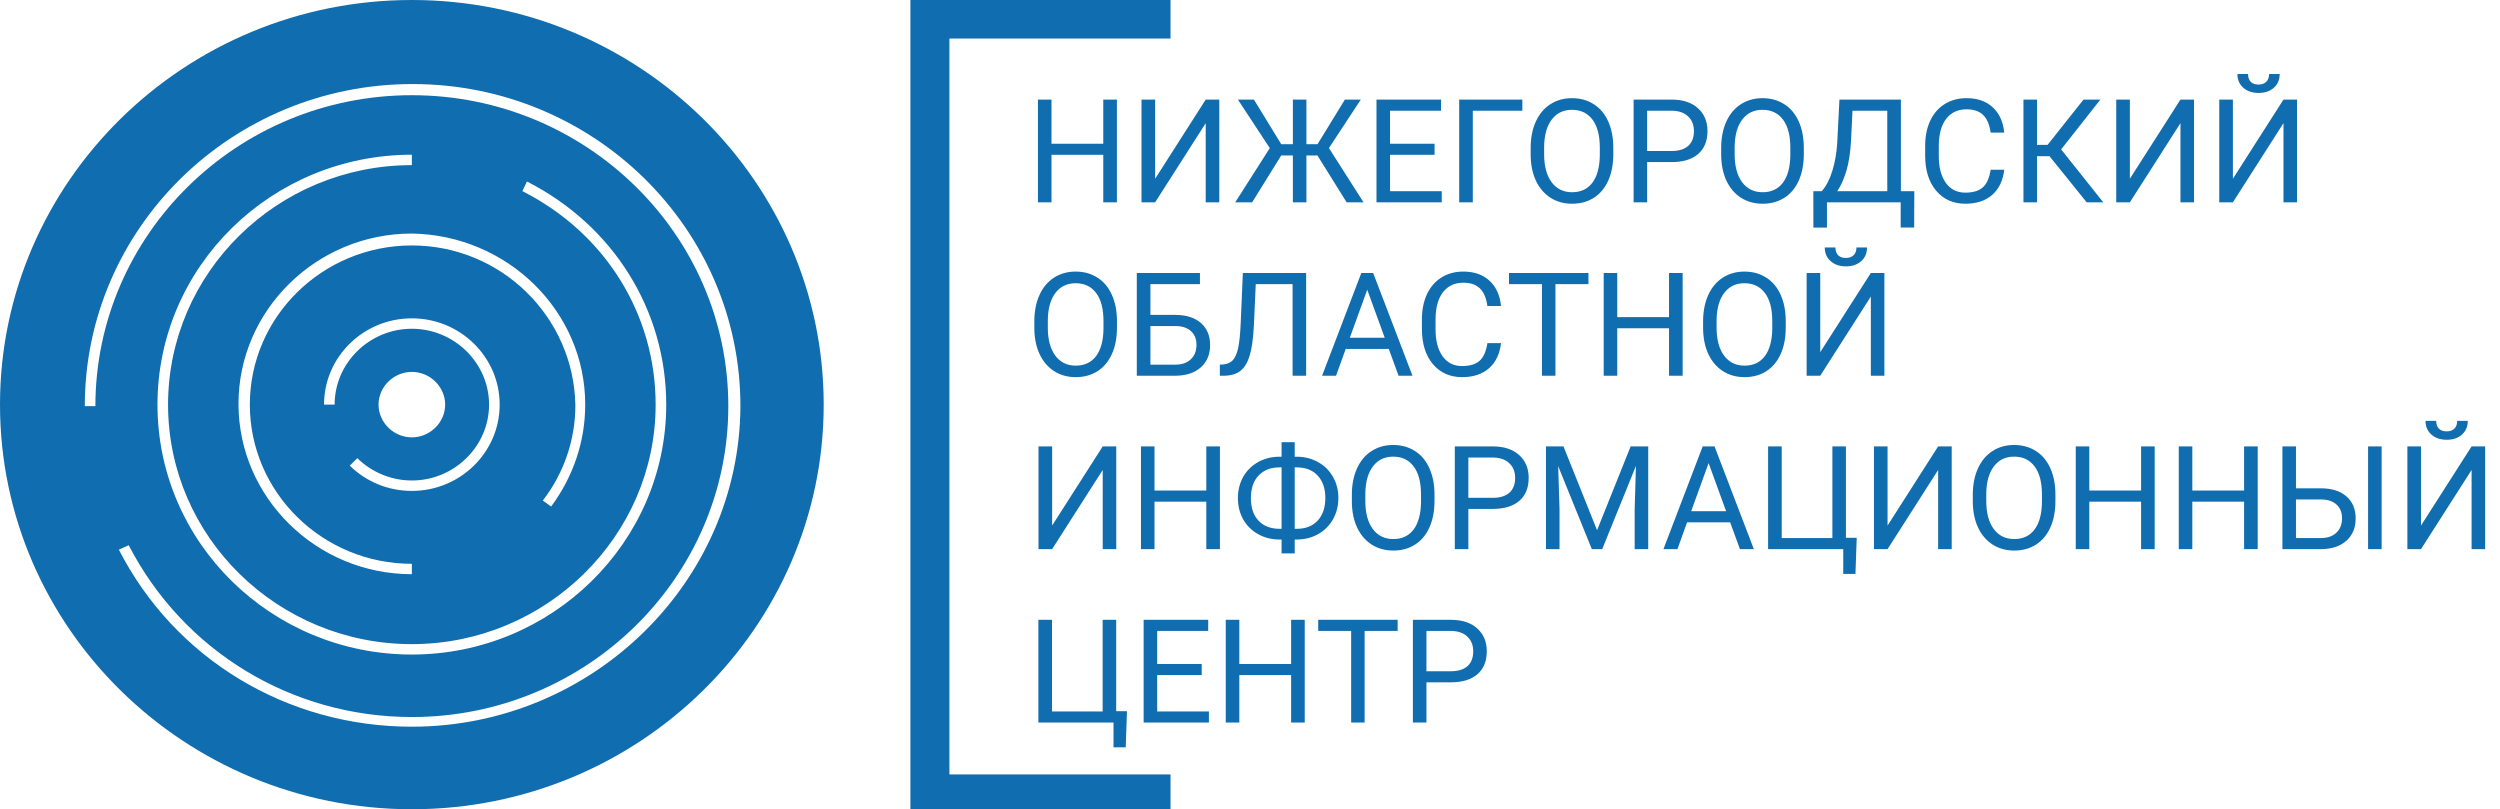 <svg width="173" height="56" viewBox="0 0 173 56" fill="none" xmlns="http://www.w3.org/2000/svg">
<path d="M81 0V2.667H65.7V53.59H81V56H63V0H81Z" fill="#106DAF"/>
<path d="M28.5 0C12.783 0 0 12.559 0 28C0 43.441 12.783 56 28.5 56C44.217 56 57 43.441 57 28C57 12.559 44.217 0 28.5 0ZM28.5 50.287C19.856 50.287 12.102 45.603 8.225 38.037L8.906 37.728C12.678 45.037 20.17 49.618 28.5 49.618C40.602 49.618 50.399 39.941 50.399 28.103C50.399 16.213 40.55 6.588 28.5 6.588C16.398 6.588 6.601 16.265 6.601 28.103H5.868C5.868 15.802 16.031 5.816 28.552 5.816C41.074 5.816 51.237 15.802 51.237 28.103C51.185 40.301 40.969 50.287 28.5 50.287ZM28.5 16.985C22.318 16.985 17.289 21.927 17.289 28C17.289 34.074 22.318 39.015 28.5 39.015V39.735C21.899 39.735 16.503 34.434 16.503 27.948C16.503 21.463 21.899 16.162 28.5 16.162C35.101 16.265 40.497 21.515 40.497 28C40.497 30.573 39.659 32.993 38.14 35.051L37.563 34.64C39.03 32.735 39.816 30.419 39.816 28.052C39.711 21.927 34.682 16.985 28.5 16.985ZM28.5 33.25C31.434 33.25 33.844 30.882 33.844 28C33.844 25.118 31.434 22.75 28.5 22.75C25.566 22.75 23.156 25.118 23.156 28H22.423C22.423 24.706 25.147 22.029 28.5 22.029C31.853 22.029 34.577 24.706 34.577 28C34.577 31.294 31.853 33.971 28.5 33.971C26.876 33.971 25.357 33.353 24.204 32.221L24.728 31.706C25.723 32.684 27.085 33.25 28.5 33.25ZM26.195 28C26.195 26.765 27.243 25.735 28.5 25.735C29.757 25.735 30.805 26.765 30.805 28C30.805 29.235 29.757 30.265 28.5 30.265C27.243 30.265 26.195 29.235 26.195 28ZM28.5 11.427C19.175 11.427 11.63 18.89 11.63 28C11.63 37.162 19.227 44.574 28.5 44.574C37.773 44.574 45.37 37.11 45.37 28C45.37 21.721 41.859 16.11 36.149 13.228L36.463 12.559C42.436 15.596 46.103 21.463 46.103 28C46.103 37.522 38.192 45.294 28.5 45.294C18.808 45.294 10.897 37.574 10.897 28C10.897 18.427 18.808 10.706 28.5 10.706V11.427Z" fill="#106DAF"/>
<path d="M77.289 14H76.347V10.714H72.763V14H71.825V6.891H72.763V9.947H76.347V6.891H77.289V14ZM83.436 6.891H84.374V14H83.436V8.521L79.936 14H78.993V6.891H79.936V12.369L83.436 6.891ZM91.166 10.758H90.404V14H89.467V10.758H88.661L86.649 14H85.478L87.87 10.25L85.663 6.891H86.772L88.661 9.977H89.467V6.891H90.404V9.977H91.176L93.065 6.891H94.169L91.962 10.245L94.355 14H93.188L91.166 10.758ZM99.272 10.714H96.19V13.233H99.769V14H95.253V6.891H99.721V7.662H96.19V9.947H99.272V10.714ZM105.346 7.662H101.918V14H100.976V6.891H105.346V7.662ZM111.64 10.675C111.64 11.371 111.522 11.98 111.288 12.501C111.054 13.019 110.722 13.414 110.292 13.688C109.862 13.961 109.361 14.098 108.788 14.098C108.228 14.098 107.732 13.961 107.299 13.688C106.866 13.411 106.529 13.019 106.288 12.511C106.05 12 105.928 11.409 105.922 10.738V10.226C105.922 9.542 106.041 8.938 106.278 8.414C106.516 7.89 106.851 7.49 107.284 7.213C107.72 6.933 108.218 6.793 108.778 6.793C109.348 6.793 109.849 6.931 110.282 7.208C110.718 7.481 111.054 7.88 111.288 8.404C111.522 8.925 111.64 9.532 111.64 10.226V10.675ZM110.707 10.216C110.707 9.373 110.538 8.727 110.199 8.277C109.861 7.825 109.387 7.599 108.778 7.599C108.186 7.599 107.719 7.825 107.377 8.277C107.038 8.727 106.864 9.352 106.854 10.152V10.675C106.854 11.492 107.025 12.135 107.367 12.604C107.712 13.069 108.186 13.302 108.788 13.302C109.394 13.302 109.862 13.082 110.194 12.643C110.526 12.2 110.697 11.567 110.707 10.743V10.216ZM113.983 11.217V14H113.046V6.891H115.668C116.446 6.891 117.055 7.089 117.494 7.486C117.937 7.883 118.158 8.409 118.158 9.063C118.158 9.754 117.942 10.286 117.509 10.66C117.079 11.031 116.462 11.217 115.658 11.217H113.983ZM113.983 10.45H115.668C116.169 10.45 116.553 10.333 116.82 10.099C117.087 9.861 117.221 9.519 117.221 9.073C117.221 8.65 117.087 8.312 116.82 8.058C116.553 7.804 116.187 7.672 115.722 7.662H113.983V10.45ZM124.823 10.675C124.823 11.371 124.706 11.98 124.472 12.501C124.237 13.019 123.905 13.414 123.476 13.688C123.046 13.961 122.545 14.098 121.972 14.098C121.412 14.098 120.915 13.961 120.482 13.688C120.049 13.411 119.713 13.019 119.472 12.511C119.234 12 119.112 11.409 119.105 10.738V10.226C119.105 9.542 119.224 8.938 119.462 8.414C119.7 7.89 120.035 7.49 120.468 7.213C120.904 6.933 121.402 6.793 121.962 6.793C122.532 6.793 123.033 6.931 123.466 7.208C123.902 7.481 124.237 7.88 124.472 8.404C124.706 8.925 124.823 9.532 124.823 10.226V10.675ZM123.891 10.216C123.891 9.373 123.721 8.727 123.383 8.277C123.044 7.825 122.571 7.599 121.962 7.599C121.369 7.599 120.902 7.825 120.561 8.277C120.222 8.727 120.048 9.352 120.038 10.152V10.675C120.038 11.492 120.209 12.135 120.551 12.604C120.896 13.069 121.369 13.302 121.972 13.302C122.577 13.302 123.046 13.082 123.378 12.643C123.71 12.2 123.881 11.567 123.891 10.743V10.216ZM132.46 15.743H131.527V14H126.425V15.748H125.487L125.482 13.233H126.063C126.369 12.888 126.612 12.426 126.791 11.847C126.973 11.264 127.087 10.626 127.133 9.933L127.289 6.891H131.542V13.233H132.47L132.46 15.743ZM127.133 13.233H130.6V7.662H128.192L128.09 9.752C128.048 10.569 127.938 11.266 127.763 11.842C127.59 12.418 127.38 12.882 127.133 13.233ZM138.695 11.744C138.607 12.496 138.329 13.077 137.86 13.487C137.395 13.894 136.775 14.098 136 14.098C135.16 14.098 134.486 13.796 133.979 13.194C133.474 12.592 133.222 11.787 133.222 10.777V10.094C133.222 9.433 133.339 8.852 133.573 8.351C133.811 7.849 134.146 7.465 134.579 7.198C135.012 6.928 135.513 6.793 136.083 6.793C136.838 6.793 137.444 7.005 137.899 7.428C138.355 7.848 138.62 8.43 138.695 9.176H137.753C137.672 8.609 137.494 8.199 137.221 7.945C136.951 7.691 136.571 7.564 136.083 7.564C135.484 7.564 135.014 7.786 134.672 8.229C134.333 8.671 134.164 9.301 134.164 10.118V10.807C134.164 11.578 134.325 12.192 134.647 12.648C134.97 13.103 135.421 13.331 136 13.331C136.521 13.331 136.92 13.214 137.196 12.979C137.476 12.742 137.662 12.33 137.753 11.744H138.695ZM141.825 10.807H140.961V14H140.023V6.891H140.961V10.025H141.693L144.179 6.891H145.346L142.631 10.338L145.546 14H144.398L141.825 10.807ZM150.888 6.891H151.825V14H150.888V8.521L147.387 14H146.444V6.891H147.387V12.369L150.888 6.891ZM158.017 6.891H158.954V14H158.017V8.521L154.516 14H153.573V6.891H154.516V12.369L158.017 6.891ZM157.753 5.123C157.753 5.517 157.618 5.834 157.348 6.075C157.081 6.313 156.729 6.432 156.293 6.432C155.857 6.432 155.504 6.311 155.233 6.07C154.963 5.829 154.828 5.514 154.828 5.123H155.565C155.565 5.351 155.627 5.53 155.751 5.66C155.875 5.787 156.055 5.851 156.293 5.851C156.521 5.851 156.698 5.787 156.825 5.66C156.955 5.533 157.021 5.354 157.021 5.123H157.753ZM77.294 22.675C77.294 23.371 77.177 23.98 76.942 24.501C76.708 25.019 76.376 25.414 75.946 25.688C75.517 25.961 75.015 26.098 74.442 26.098C73.882 26.098 73.386 25.961 72.953 25.688C72.52 25.411 72.183 25.019 71.942 24.511C71.705 24 71.583 23.409 71.576 22.738V22.226C71.576 21.542 71.695 20.938 71.933 20.414C72.17 19.89 72.505 19.49 72.939 19.213C73.375 18.933 73.873 18.793 74.433 18.793C75.002 18.793 75.504 18.931 75.936 19.208C76.373 19.481 76.708 19.88 76.942 20.404C77.177 20.925 77.294 21.532 77.294 22.226V22.675ZM76.361 22.216C76.361 21.373 76.192 20.727 75.853 20.277C75.515 19.825 75.041 19.599 74.433 19.599C73.84 19.599 73.373 19.825 73.031 20.277C72.693 20.727 72.519 21.352 72.509 22.152V22.675C72.509 23.492 72.68 24.135 73.022 24.604C73.367 25.069 73.84 25.302 74.442 25.302C75.048 25.302 75.517 25.082 75.849 24.643C76.181 24.2 76.352 23.567 76.361 22.743V22.216ZM83.036 19.662H79.608V21.791H81.376C82.118 21.801 82.698 21.991 83.114 22.362C83.531 22.733 83.739 23.238 83.739 23.876C83.739 24.517 83.529 25.028 83.109 25.409C82.689 25.79 82.117 25.987 81.391 26H78.666V18.891H83.036V19.662ZM79.608 22.562V25.233H81.322C81.788 25.233 82.149 25.11 82.406 24.862C82.667 24.615 82.797 24.283 82.797 23.866C82.797 23.466 82.671 23.15 82.421 22.919C82.174 22.688 81.82 22.569 81.361 22.562H79.608ZM90.385 18.891V26H89.447V19.662H86.898L86.772 22.48C86.723 23.424 86.625 24.133 86.478 24.608C86.335 25.084 86.124 25.434 85.844 25.658C85.564 25.88 85.189 25.994 84.721 26H84.413V25.233L84.608 25.224C84.911 25.201 85.144 25.103 85.307 24.931C85.469 24.755 85.593 24.477 85.678 24.096C85.762 23.715 85.823 23.129 85.858 22.338L86.005 18.891H90.385ZM96.103 24.145H93.124L92.455 26H91.488L94.203 18.891H95.023L97.743 26H96.781L96.103 24.145ZM93.407 23.373H95.824L94.613 20.048L93.407 23.373ZM103.871 23.744C103.783 24.496 103.505 25.077 103.036 25.487C102.571 25.894 101.951 26.098 101.176 26.098C100.336 26.098 99.662 25.797 99.154 25.194C98.65 24.592 98.397 23.787 98.397 22.777V22.094C98.397 21.433 98.515 20.852 98.749 20.351C98.987 19.849 99.322 19.465 99.755 19.198C100.188 18.928 100.689 18.793 101.259 18.793C102.014 18.793 102.619 19.005 103.075 19.428C103.531 19.848 103.796 20.43 103.871 21.176H102.929C102.847 20.609 102.67 20.199 102.396 19.945C102.126 19.691 101.747 19.564 101.259 19.564C100.66 19.564 100.189 19.786 99.848 20.229C99.509 20.671 99.34 21.301 99.34 22.118V22.807C99.34 23.578 99.501 24.192 99.823 24.648C100.146 25.103 100.596 25.331 101.176 25.331C101.697 25.331 102.095 25.214 102.372 24.98C102.652 24.742 102.838 24.33 102.929 23.744H103.871ZM109.921 19.662H107.636V26H106.703V19.662H104.423V18.891H109.921V19.662ZM116.439 26H115.497V22.714H111.913V26H110.976V18.891H111.913V21.947H115.497V18.891H116.439V26ZM123.573 22.675C123.573 23.371 123.456 23.98 123.222 24.501C122.987 25.019 122.655 25.414 122.226 25.688C121.796 25.961 121.295 26.098 120.722 26.098C120.162 26.098 119.665 25.961 119.232 25.688C118.799 25.411 118.463 25.019 118.222 24.511C117.984 24 117.862 23.409 117.855 22.738V22.226C117.855 21.542 117.974 20.938 118.212 20.414C118.45 19.89 118.785 19.49 119.218 19.213C119.654 18.933 120.152 18.793 120.712 18.793C121.282 18.793 121.783 18.931 122.216 19.208C122.652 19.481 122.987 19.88 123.222 20.404C123.456 20.925 123.573 21.532 123.573 22.226V22.675ZM122.641 22.216C122.641 21.373 122.471 20.727 122.133 20.277C121.794 19.825 121.321 19.599 120.712 19.599C120.119 19.599 119.652 19.825 119.311 20.277C118.972 20.727 118.798 21.352 118.788 22.152V22.675C118.788 23.492 118.959 24.135 119.301 24.604C119.646 25.069 120.119 25.302 120.722 25.302C121.327 25.302 121.796 25.082 122.128 24.643C122.46 24.2 122.631 23.567 122.641 22.743V22.216ZM129.462 18.891H130.399V26H129.462V20.521L125.961 26H125.019V18.891H125.961V24.369L129.462 18.891ZM129.198 17.123C129.198 17.517 129.063 17.834 128.793 18.075C128.526 18.313 128.174 18.432 127.738 18.432C127.302 18.432 126.949 18.311 126.679 18.07C126.409 17.829 126.273 17.514 126.273 17.123H127.011C127.011 17.351 127.073 17.53 127.196 17.66C127.32 17.787 127.501 17.851 127.738 17.851C127.966 17.851 128.144 17.787 128.271 17.66C128.401 17.533 128.466 17.354 128.466 17.123H129.198ZM76.308 30.891H77.245V38H76.308V32.522L72.807 38H71.864V30.891H72.807V36.369L76.308 30.891ZM84.418 38H83.476V34.714H79.892V38H78.954V30.891H79.892V33.947H83.476V30.891H84.418V38ZM89.594 31.604H89.745C90.282 31.607 90.772 31.732 91.215 31.98C91.658 32.227 92.001 32.569 92.245 33.005C92.493 33.438 92.616 33.923 92.616 34.46C92.616 35 92.493 35.49 92.245 35.93C91.998 36.369 91.656 36.713 91.22 36.96C90.784 37.204 90.299 37.329 89.765 37.336H89.594V38.293H88.686V37.336H88.549C88.005 37.336 87.51 37.212 87.064 36.965C86.622 36.717 86.277 36.376 86.029 35.94C85.785 35.503 85.663 35.013 85.663 34.47C85.663 33.926 85.785 33.436 86.029 33C86.277 32.564 86.622 32.222 87.064 31.975C87.51 31.727 88.005 31.604 88.549 31.604H88.686V30.598H89.594V31.604ZM88.549 32.341C87.937 32.341 87.452 32.53 87.094 32.907C86.739 33.282 86.561 33.802 86.561 34.47C86.561 35.14 86.739 35.663 87.094 36.037C87.449 36.408 87.937 36.594 88.559 36.594H88.686V32.341H88.549ZM89.594 32.341V36.594H89.731C90.352 36.594 90.837 36.403 91.186 36.023C91.537 35.638 91.713 35.117 91.713 34.46C91.713 33.809 91.537 33.293 91.186 32.912C90.837 32.531 90.346 32.341 89.711 32.341H89.594ZM99.267 34.675C99.267 35.371 99.149 35.98 98.915 36.501C98.681 37.019 98.349 37.414 97.919 37.688C97.489 37.961 96.988 38.098 96.415 38.098C95.855 38.098 95.359 37.961 94.926 37.688C94.493 37.411 94.156 37.019 93.915 36.511C93.677 36 93.555 35.409 93.549 34.738V34.226C93.549 33.542 93.668 32.938 93.905 32.414C94.143 31.89 94.478 31.49 94.911 31.213C95.347 30.933 95.845 30.793 96.405 30.793C96.975 30.793 97.476 30.931 97.909 31.208C98.345 31.481 98.681 31.88 98.915 32.404C99.149 32.925 99.267 33.532 99.267 34.226V34.675ZM98.334 34.216C98.334 33.373 98.165 32.727 97.826 32.277C97.488 31.825 97.014 31.599 96.405 31.599C95.813 31.599 95.346 31.825 95.004 32.277C94.665 32.727 94.491 33.352 94.481 34.152V34.675C94.481 35.492 94.652 36.135 94.994 36.603C95.339 37.069 95.813 37.302 96.415 37.302C97.02 37.302 97.489 37.082 97.821 36.643C98.153 36.2 98.324 35.567 98.334 34.743V34.216ZM101.61 35.217V38H100.673V30.891H103.295C104.073 30.891 104.682 31.089 105.121 31.486C105.564 31.884 105.785 32.409 105.785 33.063C105.785 33.754 105.569 34.286 105.136 34.66C104.706 35.031 104.089 35.217 103.285 35.217H101.61ZM101.61 34.45H103.295C103.796 34.45 104.18 34.333 104.447 34.099C104.714 33.861 104.848 33.519 104.848 33.073C104.848 32.65 104.714 32.312 104.447 32.058C104.18 31.804 103.814 31.672 103.349 31.662H101.61V34.45ZM108.192 30.891L110.517 36.691L112.841 30.891H114.057V38H113.119V35.231L113.207 32.243L110.873 38H110.155L107.826 32.258L107.919 35.231V38H106.981V30.891H108.192ZM119.726 36.145H116.747L116.078 38H115.111L117.826 30.891H118.646L121.366 38H120.404L119.726 36.145ZM117.03 35.373H119.447L118.236 32.048L117.03 35.373ZM122.353 30.891H123.295V37.233H126.801V30.891H127.738V37.214H128.485L128.397 39.714H127.553V38H122.353V30.891ZM134.12 30.891H135.058V38H134.12V32.522L130.619 38H129.677V30.891H130.619V36.369L134.12 30.891ZM142.235 34.675C142.235 35.371 142.118 35.98 141.884 36.501C141.649 37.019 141.317 37.414 140.888 37.688C140.458 37.961 139.957 38.098 139.384 38.098C138.824 38.098 138.327 37.961 137.895 37.688C137.462 37.411 137.125 37.019 136.884 36.511C136.646 36 136.524 35.409 136.518 34.738V34.226C136.518 33.542 136.636 32.938 136.874 32.414C137.112 31.89 137.447 31.49 137.88 31.213C138.316 30.933 138.814 30.793 139.374 30.793C139.944 30.793 140.445 30.931 140.878 31.208C141.314 31.481 141.649 31.88 141.884 32.404C142.118 32.925 142.235 33.532 142.235 34.226V34.675ZM141.303 34.216C141.303 33.373 141.133 32.727 140.795 32.277C140.456 31.825 139.983 31.599 139.374 31.599C138.782 31.599 138.314 31.825 137.973 32.277C137.634 32.727 137.46 33.352 137.45 34.152V34.675C137.45 35.492 137.621 36.135 137.963 36.603C138.308 37.069 138.782 37.302 139.384 37.302C139.989 37.302 140.458 37.082 140.79 36.643C141.122 36.2 141.293 35.567 141.303 34.743V34.216ZM149.105 38H148.163V34.714H144.579V38H143.642V30.891H144.579V33.947H148.163V30.891H149.105V38ZM156.234 38H155.292V34.714H151.708V38H150.771V30.891H151.708V33.947H155.292V30.891H156.234V38ZM158.881 33.791H160.648C161.391 33.801 161.97 33.991 162.387 34.362C162.803 34.733 163.012 35.238 163.012 35.876C163.012 36.517 162.802 37.028 162.382 37.409C161.962 37.79 161.389 37.987 160.663 38H157.943V30.891H158.881V33.791ZM158.881 34.562V37.233H160.595C161.06 37.233 161.422 37.11 161.679 36.862C161.939 36.615 162.069 36.283 162.069 35.866C162.069 35.466 161.944 35.15 161.693 34.919C161.446 34.688 161.093 34.569 160.634 34.562H158.881ZM164.809 38H163.871V30.891H164.809V38ZM171.034 30.891H171.972V38H171.034V32.522L167.533 38H166.591V30.891H167.533V36.369L171.034 30.891ZM170.771 29.123C170.771 29.517 170.635 29.834 170.365 30.075C170.098 30.313 169.747 30.432 169.311 30.432C168.874 30.432 168.521 30.311 168.251 30.07C167.981 29.829 167.846 29.514 167.846 29.123H168.583C168.583 29.351 168.645 29.53 168.769 29.66C168.892 29.787 169.073 29.851 169.311 29.851C169.538 29.851 169.716 29.787 169.843 29.66C169.973 29.533 170.038 29.354 170.038 29.123H170.771ZM71.855 42.891H72.797V49.233H76.303V42.891H77.24V49.214H77.987L77.899 51.714H77.055V50H71.855V42.891ZM83.158 46.714H80.077V49.233H83.656V50H79.14V42.891H83.607V43.662H80.077V45.947H83.158V46.714ZM90.287 50H89.345V46.714H85.761V50H84.823V42.891H85.761V45.947H89.345V42.891H90.287V50ZM96.718 43.662H94.433V50H93.5V43.662H91.22V42.891H96.718V43.662ZM98.71 47.217V50H97.772V42.891H100.395C101.173 42.891 101.781 43.089 102.221 43.486C102.663 43.883 102.885 44.409 102.885 45.063C102.885 45.754 102.668 46.286 102.235 46.66C101.806 47.031 101.189 47.217 100.385 47.217H98.71ZM98.71 46.45H100.395C100.896 46.45 101.28 46.333 101.547 46.099C101.814 45.861 101.947 45.519 101.947 45.073C101.947 44.65 101.814 44.312 101.547 44.058C101.28 43.804 100.914 43.672 100.448 43.662H98.71V46.45Z" fill="#106DAF"/>
</svg>
